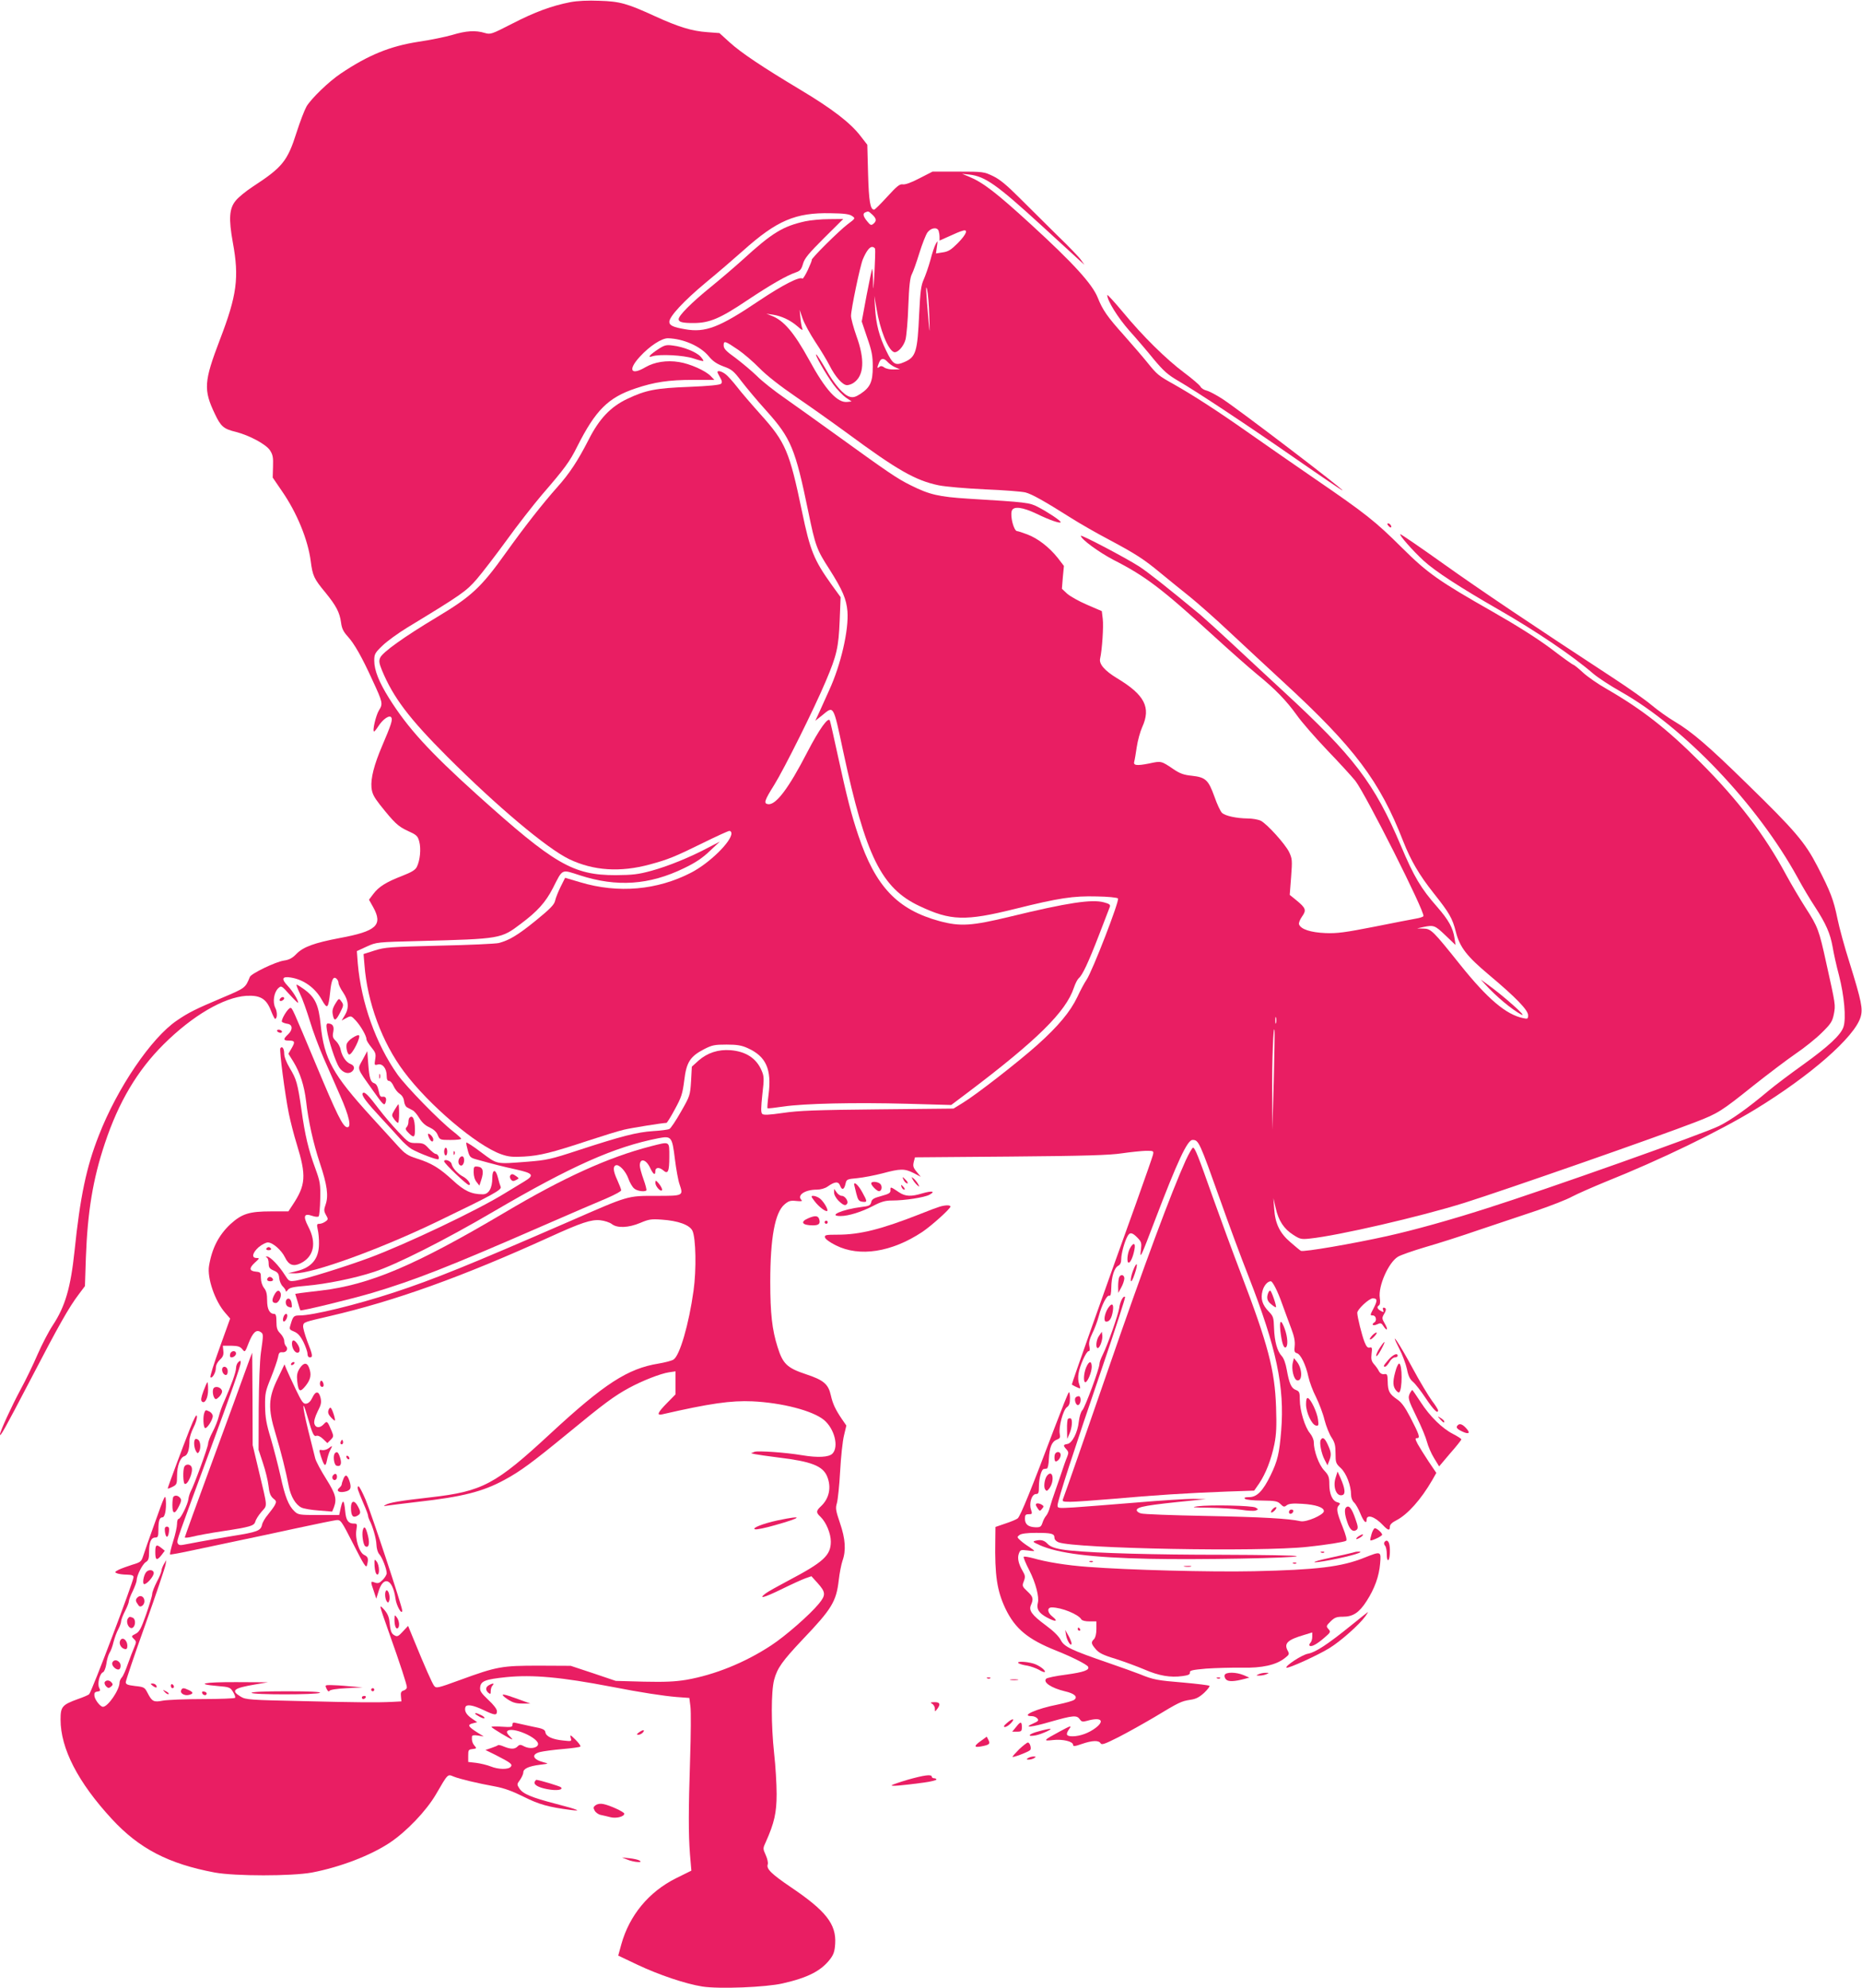 <?xml version="1.0" standalone="no"?>
<!DOCTYPE svg PUBLIC "-//W3C//DTD SVG 20010904//EN"
 "http://www.w3.org/TR/2001/REC-SVG-20010904/DTD/svg10.dtd">
<svg version="1.0" xmlns="http://www.w3.org/2000/svg"
 width="1199pt" height="1280pt" viewBox="0 0 1199 1280"
 preserveAspectRatio="xMidYMid meet">
<g transform="translate(0,1280) scale(0.1,-0.1)"
fill="#e91e63" stroke="none">
<path d="M3672 12786 c-118 -23 -228 -63 -375 -139 -133 -68 -138 -70 -176
-59 -59 18 -120 14 -209 -13 -45 -13 -143 -33 -218 -44 -181 -28 -322 -85
-499 -204 -78 -52 -190 -161 -221 -212 -13 -23 -42 -98 -64 -167 -59 -186 -91
-225 -284 -351 -44 -29 -93 -69 -109 -90 -41 -50 -45 -116 -18 -267 42 -227
27 -341 -83 -627 -103 -270 -107 -322 -32 -479 38 -80 56 -96 135 -115 86 -22
193 -79 219 -118 19 -29 22 -46 20 -105 l-2 -71 58 -85 c98 -141 169 -315 187
-454 12 -93 20 -112 95 -202 69 -85 91 -127 100 -192 5 -39 15 -59 43 -90 42
-46 91 -131 160 -283 66 -142 68 -151 41 -193 -20 -33 -44 -136 -31 -136 3 0
16 16 28 35 30 46 72 74 83 55 9 -15 -1 -46 -59 -182 -53 -124 -74 -209 -69
-269 4 -38 15 -60 54 -110 94 -118 117 -140 180 -169 57 -26 64 -32 74 -70 12
-46 5 -120 -16 -162 -10 -20 -34 -34 -95 -58 -101 -39 -150 -69 -185 -116
l-28 -37 27 -48 c64 -116 22 -155 -216 -199 -163 -31 -234 -57 -277 -101 -27
-28 -47 -39 -82 -44 -54 -8 -209 -83 -219 -105 -29 -72 -30 -72 -179 -135
-170 -72 -215 -94 -291 -146 -164 -111 -384 -434 -503 -741 -80 -203 -120
-394 -156 -743 -25 -236 -60 -357 -140 -478 -27 -41 -71 -126 -98 -188 -27
-63 -76 -165 -110 -227 -57 -106 -132 -269 -132 -288 0 -20 29 32 193 346 185
356 251 473 315 557 l39 52 6 183 c11 296 45 505 122 735 89 268 210 471 379
639 186 185 387 302 531 312 91 5 130 -18 160 -96 11 -28 23 -52 26 -52 15 0
16 43 2 70 -19 38 -9 101 19 127 20 18 21 17 74 -42 30 -33 54 -56 54 -52 0
19 -35 75 -67 109 -43 45 -37 63 19 54 83 -13 157 -66 200 -143 36 -64 42 -59
54 49 8 79 20 104 40 87 8 -6 14 -19 14 -29 0 -9 13 -37 30 -61 35 -52 39
-100 10 -147 l-20 -33 30 16 c30 16 32 15 61 -16 32 -35 69 -99 69 -121 0 -8
14 -30 31 -51 27 -33 31 -43 25 -78 -6 -38 -5 -39 18 -33 30 7 56 -26 56 -73
0 -23 5 -33 16 -33 8 0 21 -15 29 -34 8 -18 25 -40 39 -49 16 -11 26 -28 28
-48 2 -18 11 -36 21 -40 9 -5 25 -13 34 -18 10 -4 29 -27 43 -50 17 -28 38
-48 66 -60 27 -13 45 -29 53 -50 13 -30 15 -31 82 -31 38 0 69 3 69 8 -1 4
-24 25 -52 47 -87 67 -302 288 -358 366 -140 198 -234 463 -256 715 l-6 80 63
29 c64 29 64 29 344 36 519 14 521 14 649 111 107 80 159 138 206 229 65 128
53 122 174 83 238 -77 447 -63 671 46 73 35 118 65 165 110 l65 61 -75 -39
c-115 -61 -256 -119 -366 -149 -84 -23 -119 -27 -229 -28 -275 0 -394 69 -894
519 -307 277 -445 428 -566 621 -65 104 -95 180 -95 241 0 42 4 50 53 97 30
29 102 81 161 117 351 213 378 233 446 311 36 42 122 154 192 250 69 96 171
226 225 290 153 177 181 216 230 314 118 234 199 315 375 374 121 41 215 55
370 55 l138 0 -22 23 c-33 36 -135 81 -206 92 -79 13 -158 0 -215 -33 -95 -56
-116 -19 -37 67 63 69 141 120 182 119 99 -3 208 -51 261 -115 27 -33 51 -49
95 -66 53 -19 66 -29 115 -94 30 -39 102 -126 161 -191 160 -178 187 -244 271
-651 45 -219 54 -244 135 -369 86 -136 110 -192 117 -273 9 -119 -42 -343
-118 -508 -16 -36 -42 -94 -59 -131 l-30 -65 44 35 c76 63 71 71 136 -234 144
-672 246 -879 491 -994 201 -95 294 -98 616 -18 281 70 374 84 526 80 69 -1
131 -7 136 -13 12 -12 -164 -466 -202 -523 -14 -20 -41 -71 -60 -112 -45 -94
-122 -187 -257 -308 -122 -109 -394 -321 -480 -373 l-60 -37 -487 -5 c-399 -4
-510 -8 -611 -23 -92 -13 -125 -15 -134 -6 -9 9 -8 39 1 125 12 101 11 117 -4
152 -33 80 -101 125 -201 133 -79 6 -149 -17 -206 -67 l-43 -39 -5 -93 c-6
-92 -7 -96 -65 -197 -32 -57 -66 -107 -74 -111 -9 -5 -56 -11 -106 -14 -104
-7 -201 -32 -477 -122 -182 -60 -207 -65 -330 -75 -210 -16 -192 -19 -299 60
-51 39 -95 67 -96 63 -2 -5 3 -28 10 -53 11 -40 16 -45 57 -56 112 -31 162
-44 253 -64 112 -25 120 -37 52 -78 -25 -15 -80 -48 -122 -74 -175 -109 -638
-329 -875 -417 -162 -60 -412 -137 -473 -147 -43 -6 -44 -5 -71 37 -38 60 -95
119 -114 118 -10 0 -11 -2 -2 -6 6 -2 12 -19 12 -37 0 -27 5 -35 33 -47 26
-11 33 -21 35 -49 2 -19 12 -43 23 -53 10 -10 19 -23 19 -29 0 -7 6 -4 13 6
11 15 35 20 118 27 128 11 313 48 439 90 139 45 457 205 770 389 499 292 775
415 1059 471 85 16 89 11 107 -135 8 -64 21 -137 30 -162 25 -74 25 -74 -151
-74 -187 0 -173 4 -555 -163 -650 -283 -877 -375 -1136 -460 -242 -79 -520
-147 -604 -147 -39 0 -43 -4 -60 -63 -8 -25 -6 -29 24 -41 24 -10 40 -28 60
-67 14 -29 26 -63 26 -76 0 -14 6 -23 15 -23 21 0 19 15 -16 103 -16 44 -29
89 -27 100 3 24 4 24 168 62 423 98 857 254 1420 510 202 92 267 114 325 108
28 -3 61 -14 74 -24 35 -28 108 -25 184 7 54 23 71 26 137 21 107 -7 181 -34
199 -72 22 -47 26 -250 7 -385 -30 -217 -89 -419 -129 -444 -12 -8 -56 -19
-97 -26 -198 -32 -349 -130 -696 -451 -353 -327 -437 -372 -771 -410 -196 -22
-267 -34 -291 -49 -14 -8 -12 -9 8 -5 14 2 105 14 202 25 284 32 416 65 556
141 102 55 177 110 411 302 228 188 297 239 391 290 84 46 204 93 258 101 l42
6 0 -74 0 -74 -55 -56 c-59 -60 -69 -81 -32 -73 309 71 445 90 582 84 191 -9
388 -60 461 -120 68 -57 97 -174 54 -217 -23 -23 -94 -27 -195 -10 -107 18
-283 30 -306 22 l-23 -9 25 -6 c13 -3 83 -13 154 -22 209 -25 283 -54 311
-121 29 -70 14 -143 -40 -193 -32 -30 -32 -40 -2 -68 36 -35 66 -107 66 -159
0 -89 -47 -132 -275 -252 -66 -35 -131 -71 -145 -82 -50 -38 -11 -28 100 26
63 31 133 63 155 71 l40 14 38 -42 c55 -61 56 -79 10 -135 -57 -70 -217 -210
-308 -269 -169 -111 -363 -189 -545 -221 -73 -12 -137 -15 -275 -12 l-180 5
-145 49 -145 48 -205 1 c-238 0 -269 -5 -507 -92 -148 -54 -154 -55 -168 -37
-13 18 -56 114 -135 307 l-32 78 -34 -36 c-28 -31 -36 -35 -53 -25 -21 11 -27
26 -34 95 -3 27 -15 51 -36 74 -31 33 -31 33 30 -140 81 -228 119 -346 119
-363 0 -8 -9 -18 -21 -21 -16 -5 -20 -14 -17 -38 l3 -32 -55 -3 c-100 -5 -230
-4 -590 5 -329 7 -358 9 -389 28 -67 40 -49 55 92 79 l82 14 -202 1 c-209 1
-272 -12 -122 -25 76 -6 82 -9 99 -37 11 -17 17 -34 14 -39 -3 -4 -97 -8 -208
-8 -112 0 -227 -5 -256 -10 -61 -12 -71 -6 -100 50 -18 35 -22 38 -80 44 -48
6 -60 10 -60 25 0 9 56 176 126 371 69 194 127 367 130 384 l5 31 -15 -25 c-8
-14 -15 -32 -16 -41 0 -10 -13 -43 -30 -74 -16 -31 -30 -67 -30 -79 0 -11 -18
-70 -39 -131 -33 -93 -43 -112 -68 -125 -28 -14 -28 -16 -11 -33 17 -16 17
-19 2 -55 -9 -20 -27 -68 -41 -107 -13 -38 -30 -77 -38 -85 -8 -9 -15 -24 -15
-33 0 -48 -75 -157 -107 -157 -17 0 -52 45 -55 70 -2 19 2 26 19 28 20 3 21 6
12 24 -14 25 3 93 25 101 7 3 17 27 21 54 3 26 13 58 20 70 8 11 20 43 26 70
7 26 20 64 31 83 10 19 18 42 18 51 0 8 11 38 25 65 14 27 25 56 25 64 0 8 11
38 25 65 13 28 25 59 25 70 1 32 37 103 59 117 17 10 21 23 21 66 0 62 13 92
40 92 17 0 20 7 20 49 0 58 7 81 26 81 16 0 26 50 22 110 -3 42 -7 34 -69
-140 -37 -102 -72 -202 -78 -222 -11 -33 -18 -38 -69 -53 -31 -10 -70 -24 -87
-32 -28 -15 -28 -17 -10 -24 11 -4 39 -8 63 -8 31 -1 42 -5 42 -16 0 -27 -270
-740 -286 -754 -5 -5 -37 -19 -72 -31 -102 -37 -112 -49 -112 -132 0 -186 112
-404 330 -640 176 -191 365 -289 663 -345 132 -24 495 -24 626 0 182 35 376
109 501 192 108 72 235 205 297 311 79 136 75 131 114 115 40 -16 152 -43 268
-64 59 -11 113 -31 185 -67 98 -49 160 -66 300 -84 78 -10 49 2 -93 39 -158
41 -214 64 -237 100 -16 25 -16 27 5 55 11 16 21 38 21 48 0 24 36 40 108 49
57 7 57 7 22 16 -70 18 -81 51 -22 66 20 5 85 14 145 19 59 5 110 12 114 16 4
4 -10 23 -31 44 -33 33 -37 34 -31 13 7 -24 7 -24 -48 -18 -70 7 -111 26 -115
53 -3 18 -16 24 -85 37 -45 10 -92 20 -104 23 -18 5 -23 2 -23 -11 0 -16 -8
-17 -70 -13 -38 3 -67 2 -65 -2 5 -9 124 -80 133 -80 3 0 -4 9 -16 21 -12 11
-20 24 -17 30 24 39 215 -44 199 -86 -9 -22 -53 -27 -86 -11 -26 14 -32 14
-45 1 -18 -19 -44 -19 -88 -1 -18 8 -36 12 -38 9 -3 -3 -22 -11 -43 -18 l-38
-13 65 -32 c98 -50 111 -60 98 -76 -15 -19 -80 -18 -129 2 -22 9 -64 19 -93
23 l-52 6 0 40 c0 37 2 40 28 43 26 3 27 5 14 20 -15 17 -20 35 -18 60 1 9 12
11 39 7 l37 -6 -48 30 c-54 35 -58 46 -21 55 l27 7 -35 24 c-35 24 -49 48 -41
73 7 20 47 14 115 -18 75 -36 88 -37 88 -8 0 13 -21 41 -56 73 -46 44 -55 57
-52 81 4 40 33 51 168 65 171 17 355 0 678 -62 189 -37 335 -59 419 -66 l82
-6 7 -56 c4 -31 3 -180 -2 -331 -11 -345 -11 -487 -1 -620 l9 -105 -99 -49
c-176 -88 -300 -239 -352 -425 l-20 -73 122 -58 c139 -66 312 -124 419 -141
107 -17 410 -5 518 20 163 37 248 81 306 157 22 29 29 50 32 98 8 126 -59 212
-286 365 -125 85 -159 118 -148 147 3 9 -2 35 -13 59 -19 42 -19 43 1 86 54
121 69 187 69 307 0 65 -7 182 -16 261 -20 187 -20 398 0 475 20 75 52 120
184 260 188 197 216 244 232 381 5 45 16 101 24 125 24 67 19 141 -16 243 -27
80 -30 95 -20 128 6 21 16 113 21 206 5 92 16 196 25 231 l15 63 -29 42 c-42
62 -59 99 -71 153 -16 72 -47 98 -159 135 -123 41 -150 67 -184 176 -35 110
-47 216 -47 418 0 284 30 448 92 500 27 23 39 26 76 22 31 -3 41 -2 33 6 -31
31 22 67 99 67 24 0 52 8 68 19 48 34 71 36 82 6 12 -31 26 -26 35 14 6 27 9
29 76 35 39 4 112 18 162 31 115 31 142 31 200 2 l46 -24 -24 29 c-26 31 -28
40 -19 74 l6 22 616 5 c481 4 639 9 717 21 55 8 124 15 153 16 52 0 52 0 46
-27 -4 -16 -54 -158 -111 -318 -195 -540 -414 -1158 -411 -1160 7 -6 47 -25
52 -25 3 0 1 12 -5 28 -6 15 -8 45 -4 67 7 50 50 145 65 145 8 0 9 11 5 31 -5
22 0 44 19 84 15 29 33 79 41 109 19 73 53 139 68 133 9 -3 12 12 13 52 1 69
19 128 45 141 13 7 19 21 19 43 0 34 21 112 40 146 15 29 31 26 65 -9 25 -26
27 -34 22 -77 -9 -67 -1 -50 91 192 144 377 208 515 241 515 40 0 44 -10 181
-394 50 -142 131 -361 180 -485 180 -461 233 -712 210 -993 -12 -148 -23 -194
-68 -287 -49 -101 -88 -141 -138 -141 -27 0 -35 -3 -27 -11 6 -6 54 -11 109
-11 87 -1 101 -4 120 -23 19 -19 24 -20 40 -7 14 10 40 13 100 9 86 -5 139
-23 139 -47 0 -24 -113 -73 -150 -65 -75 17 -249 27 -610 34 -214 4 -402 11
-417 16 -16 4 -28 13 -28 21 0 22 64 33 365 63 l80 8 -80 2 c-44 0 -210 -10
-370 -24 -159 -13 -338 -27 -397 -31 -103 -6 -108 -6 -108 13 0 30 108 363
284 877 86 252 154 461 151 465 -11 11 -32 -28 -38 -72 -7 -45 -74 -236 -107
-302 -11 -22 -20 -47 -20 -57 0 -29 -93 -281 -110 -298 -10 -10 -19 -41 -23
-73 -7 -70 -43 -141 -75 -145 -26 -4 -27 -10 -5 -34 15 -17 15 -23 4 -51 -8
-18 -22 -59 -33 -92 -11 -33 -30 -89 -43 -125 -13 -36 -28 -82 -34 -104 -5
-21 -16 -46 -24 -55 -8 -9 -19 -29 -24 -46 -9 -26 -14 -30 -46 -29 -46 2 -67
19 -67 55 0 24 4 29 24 29 23 0 24 2 15 30 -14 40 5 100 32 100 16 0 19 7 19
49 0 51 16 110 31 112 5 1 14 2 20 3 6 0 12 28 13 61 4 76 19 113 51 125 21 8
24 14 19 38 -8 42 22 154 46 171 15 10 20 25 20 59 0 26 -4 42 -8 36 -5 -5
-46 -108 -92 -229 -144 -382 -220 -570 -237 -582 -9 -7 -45 -22 -79 -33 l-64
-22 -1 -86 c-4 -225 11 -324 65 -439 63 -131 145 -199 329 -272 98 -39 193
-87 203 -102 13 -22 -26 -36 -142 -52 -64 -8 -121 -20 -127 -26 -23 -23 33
-60 120 -81 62 -14 86 -36 60 -55 -9 -7 -56 -20 -104 -30 -139 -27 -246 -75
-169 -75 13 0 29 -7 36 -15 10 -13 6 -18 -26 -32 -71 -31 -11 -25 115 12 141
40 165 42 184 15 12 -17 18 -18 48 -10 88 25 116 2 54 -46 -44 -33 -99 -53
-147 -54 -43 0 -48 12 -21 50 15 21 7 19 -63 -19 -106 -57 -111 -63 -43 -55
62 7 129 -9 129 -31 0 -11 12 -10 57 6 67 23 109 24 120 4 7 -12 27 -5 116 40
59 30 162 88 230 128 159 96 173 103 231 112 37 5 58 16 90 45 22 21 38 42 34
45 -4 4 -79 13 -167 21 -169 14 -193 18 -281 54 -30 12 -120 44 -198 71 -244
84 -290 105 -312 150 -13 24 -47 58 -95 93 -92 68 -112 97 -96 132 17 39 14
53 -24 88 -33 31 -34 35 -22 65 10 27 9 37 -7 64 -28 48 -36 85 -25 114 9 24
13 25 54 20 25 -4 45 -5 45 -3 0 3 -15 13 -32 25 -18 11 -44 30 -57 42 -23 21
-23 23 -5 36 11 8 48 13 105 13 101 0 119 -5 119 -31 0 -12 11 -24 27 -30 107
-40 1297 -63 1603 -29 123 13 235 31 248 39 7 4 -1 36 -23 91 -37 92 -42 119
-23 138 10 10 8 14 -10 19 -32 8 -52 53 -52 116 0 46 -4 58 -34 90 -34 37 -66
125 -66 181 0 16 -11 41 -25 58 -32 38 -65 146 -65 214 0 49 -3 55 -25 64 -30
11 -43 41 -59 130 -7 40 -19 74 -32 88 -30 32 -47 95 -50 181 -2 67 -5 76 -33
105 -43 44 -55 84 -41 135 9 34 33 61 53 61 12 0 44 -63 73 -145 18 -49 44
-121 59 -160 19 -50 25 -82 22 -112 -4 -34 -1 -42 14 -46 24 -6 58 -75 74
-151 7 -33 29 -93 49 -131 19 -39 45 -105 55 -148 11 -42 32 -94 46 -114 20
-31 25 -50 25 -101 0 -59 2 -66 34 -95 36 -34 66 -113 66 -172 0 -19 8 -39 19
-49 11 -10 29 -42 41 -72 21 -52 40 -70 40 -40 0 38 52 22 104 -33 34 -36 46
-39 46 -11 0 13 14 27 42 41 72 37 158 133 231 259 l26 46 -50 74 c-27 41 -59
92 -70 112 -17 33 -17 38 -4 38 22 0 14 23 -44 135 -34 65 -56 96 -85 115 -49
34 -59 52 -60 114 -1 46 -3 51 -23 48 -14 -2 -26 5 -34 20 -6 13 -21 33 -32
45 -15 18 -19 31 -15 66 5 38 3 44 -12 40 -13 -3 -21 6 -33 35 -17 43 -47 163
-47 189 0 22 76 93 100 93 30 0 31 -14 5 -64 -23 -44 -24 -46 -5 -46 21 0 28
-34 10 -45 -22 -14 -8 -24 16 -13 24 11 29 10 42 -10 24 -37 33 -25 10 14 -20
34 -20 38 -5 64 16 26 14 40 -4 40 -5 0 -6 -7 -2 -16 5 -14 3 -15 -15 -5 -24
13 -28 26 -12 36 7 4 9 24 5 48 -11 76 56 228 117 265 18 11 96 38 173 61 77
22 235 72 350 112 116 39 283 95 373 125 90 31 191 70 225 89 34 18 132 61
217 96 350 140 728 323 963 466 354 216 640 466 678 594 16 53 6 102 -70 347
-33 103 -68 232 -79 287 -25 122 -44 172 -129 337 -79 153 -142 228 -454 532
-247 242 -354 334 -465 400 -44 26 -111 74 -149 106 -39 33 -148 110 -243 172
-530 347 -856 566 -1096 737 -147 105 -273 191 -278 191 -14 0 81 -108 149
-170 74 -68 234 -172 483 -315 241 -138 480 -300 610 -413 31 -26 110 -78 176
-115 410 -231 880 -726 1139 -1197 31 -58 82 -143 113 -190 71 -109 98 -172
113 -257 6 -37 24 -120 41 -183 34 -132 47 -278 29 -332 -17 -52 -97 -126
-261 -244 -80 -57 -181 -133 -225 -170 -131 -110 -235 -184 -315 -224 -95 -48
-1107 -407 -1495 -530 -238 -76 -463 -139 -642 -179 -220 -49 -540 -104 -556
-95 -7 4 -37 29 -68 56 -68 58 -98 120 -104 216 l-5 67 15 -64 c18 -81 53
-134 113 -172 43 -28 52 -30 107 -24 183 19 711 141 995 230 263 83 1244 425
1491 521 142 55 163 68 369 233 91 72 212 164 270 204 58 39 135 101 171 137
59 58 68 72 78 120 11 60 12 56 -49 330 -46 211 -55 234 -130 350 -37 58 -96
157 -130 220 -138 256 -310 481 -550 721 -214 215 -377 342 -604 473 -55 31
-124 79 -153 106 -30 28 -58 50 -62 50 -4 0 -69 46 -143 103 -90 67 -218 148
-374 237 -350 199 -421 249 -588 415 -170 169 -235 220 -556 440 -135 93 -326
225 -425 295 -206 145 -363 246 -485 315 -102 57 -108 62 -175 145 -29 36 -96
113 -148 172 -107 119 -137 163 -168 241 -35 88 -157 222 -429 471 -226 207
-310 271 -399 308 l-46 19 47 -5 c102 -12 175 -63 468 -331 113 -103 220 -202
239 -219 l34 -31 -21 30 c-11 17 -80 89 -154 160 -73 72 -182 180 -243 241
-81 81 -126 119 -170 140 -59 28 -63 29 -225 29 l-165 0 -84 -43 c-53 -28 -93
-42 -108 -39 -19 3 -37 -11 -99 -79 -42 -46 -80 -84 -85 -84 -25 0 -34 53 -39
231 l-5 187 -45 58 c-65 84 -181 173 -381 293 -252 151 -386 241 -460 308
l-66 60 -79 6 c-98 7 -184 33 -337 103 -179 82 -225 95 -357 99 -74 3 -141 0
-188 -9z m1945 -1368 c27 -25 29 -41 7 -59 -14 -12 -20 -9 -40 16 -27 33 -30
51 -11 58 19 8 19 8 44 -15z m-130 -9 c22 -15 22 -15 -30 -54 -53 -40 -237
-222 -230 -229 2 -2 -10 -31 -25 -64 -16 -34 -32 -59 -35 -56 -16 16 -126 -40
-280 -143 -255 -172 -345 -206 -475 -183 -78 13 -102 25 -102 48 0 34 93 134
232 250 79 65 188 159 243 208 217 194 337 246 565 241 86 -1 121 -6 137 -18z
m557 -95 c3 -9 6 -26 6 -39 l0 -24 63 28 c34 16 72 32 85 35 39 13 26 -22 -30
-79 -43 -43 -61 -55 -97 -60 l-44 -7 6 43 c6 41 6 42 -7 19 -8 -14 -24 -61
-35 -105 -12 -44 -32 -100 -43 -125 -17 -37 -22 -76 -29 -218 -11 -248 -21
-281 -95 -313 -59 -26 -75 -16 -118 74 -45 92 -65 172 -71 272 l-5 80 14 -80
c22 -138 74 -267 112 -282 22 -8 63 35 75 81 6 23 15 120 18 216 5 129 11 183
23 205 9 17 30 77 48 135 18 58 41 117 52 133 22 30 62 37 72 11z m-409 -116
c2 -7 0 -76 -4 -153 -7 -118 -8 -127 -9 -56 -1 46 -4 82 -6 80 -2 -2 -18 -79
-36 -172 l-31 -167 35 -104 c30 -86 36 -117 36 -187 0 -98 -16 -133 -79 -175
-31 -20 -47 -25 -68 -19 -40 10 -100 79 -156 179 -27 47 -54 89 -60 93 -17 10
60 -125 109 -192 24 -33 61 -71 81 -85 l37 -25 -27 -3 c-64 -8 -141 76 -247
271 -97 176 -163 254 -242 284 l-33 13 40 -6 c56 -8 114 -35 160 -75 29 -26
37 -29 31 -14 -4 11 -10 43 -12 70 l-5 50 19 -55 c10 -30 47 -98 81 -150 35
-52 76 -121 92 -152 37 -74 85 -128 113 -128 12 0 32 7 44 16 66 46 72 149 17
300 -19 54 -35 113 -35 130 0 42 58 320 76 364 22 52 43 80 60 80 8 0 17 -6
19 -12z m349 -433 c4 -114 3 -119 -4 -40 -18 205 -20 252 -10 210 5 -22 12
-98 14 -170z m-1231 -217 c34 -23 96 -76 137 -118 47 -48 134 -116 235 -185
88 -60 236 -165 329 -233 324 -239 441 -306 591 -337 46 -9 172 -20 299 -26
121 -5 238 -14 260 -20 42 -11 125 -58 296 -166 52 -33 158 -94 236 -135 180
-96 229 -128 339 -219 50 -41 133 -109 185 -150 52 -42 169 -145 259 -230 91
-85 248 -231 350 -325 452 -416 616 -634 766 -1019 50 -127 104 -219 196 -335
103 -130 121 -161 144 -251 25 -98 70 -156 213 -276 173 -145 252 -227 252
-260 0 -23 -3 -25 -30 -19 -111 22 -231 124 -408 345 -175 219 -187 231 -236
232 l-41 1 40 9 c68 14 75 11 142 -53 l66 -63 -7 45 c-10 66 -38 116 -111 200
-105 119 -150 195 -234 394 -171 404 -303 576 -757 995 -105 97 -256 237 -335
311 -79 74 -169 155 -199 181 -208 172 -335 273 -395 312 -89 57 -375 207
-375 197 0 -21 116 -106 212 -156 204 -104 309 -184 638 -484 107 -98 235
-211 285 -252 118 -96 188 -169 255 -262 29 -42 118 -144 196 -226 79 -82 160
-171 181 -197 67 -86 452 -850 439 -872 -3 -5 -25 -12 -49 -16 -23 -4 -143
-27 -267 -52 -189 -37 -239 -44 -315 -41 -94 4 -158 24 -170 56 -3 9 5 30 19
50 30 42 25 55 -37 106 l-42 34 9 116 c8 107 7 117 -13 160 -26 52 -141 180
-182 201 -15 8 -54 15 -86 15 -71 1 -142 16 -164 36 -10 9 -32 56 -49 105 -39
108 -57 124 -145 134 -51 5 -77 14 -118 42 -80 54 -79 54 -157 37 -81 -16
-104 -13 -96 13 3 10 10 52 16 93 6 41 22 99 35 128 58 127 16 208 -162 315
-79 48 -117 91 -109 126 13 57 23 209 17 256 l-6 50 -95 41 c-52 22 -110 55
-129 72 l-33 31 6 74 7 73 -40 52 c-55 69 -129 126 -196 151 -31 12 -60 21
-65 21 -21 0 -46 94 -35 130 10 33 70 25 162 -19 84 -41 153 -64 153 -53 0 10
-85 66 -147 98 -55 28 -69 30 -448 53 -190 12 -250 26 -370 86 -89 44 -140 79
-496 336 -102 74 -243 174 -312 223 -70 48 -153 114 -184 146 -32 31 -93 82
-135 114 -63 45 -78 61 -78 82 0 32 8 30 93 -28z m963 -79 c10 -11 32 -27 49
-34 l30 -13 -41 -1 c-22 -1 -49 5 -60 13 -13 10 -23 11 -31 4 -16 -13 -16 -7
-3 26 12 31 31 33 56 5z m2501 -4256 c-3 -10 -5 -2 -5 17 0 19 2 27 5 18 2
-10 2 -26 0 -35z m-15 -378 l-9 -310 -1 230 c-2 205 8 462 15 410 2 -11 -1
-159 -5 -330z"/>
<path d="M5185 11375 c-144 -32 -213 -74 -400 -245 -44 -40 -137 -120 -207
-177 -127 -103 -208 -185 -208 -208 0 -19 24 -25 96 -25 102 0 171 29 345 146
155 103 254 160 316 181 26 9 34 20 44 55 10 35 36 66 136 166 l123 122 -92
-1 c-51 0 -120 -7 -153 -14z"/>
<path d="M9565 6460 c68 -75 171 -161 230 -192 51 -27 -112 119 -220 196 l-40
29 30 -33z"/>
<path d="M7130 10900 c0 -36 68 -145 142 -229 46 -51 117 -134 158 -185 62
-74 90 -99 153 -136 124 -72 437 -279 761 -504 164 -114 300 -206 301 -204 6
7 -663 517 -773 589 -40 26 -86 50 -102 54 -17 4 -35 15 -40 26 -6 10 -52 50
-103 88 -118 88 -269 237 -396 391 -56 67 -101 116 -101 110z"/>
<path d="M4239 10552 c-55 -36 -74 -58 -38 -46 47 15 201 7 264 -14 33 -11 62
-19 64 -16 2 2 -6 15 -19 29 -28 29 -109 62 -177 70 -42 6 -54 3 -94 -23z"/>
<path d="M4620 10404 c0 -3 8 -19 17 -35 13 -22 14 -32 6 -40 -8 -8 -81 -15
-205 -20 -215 -8 -280 -21 -398 -77 -108 -51 -181 -128 -249 -262 -70 -137
-124 -219 -201 -305 -97 -109 -212 -256 -333 -425 -158 -222 -222 -281 -444
-414 -210 -126 -349 -225 -365 -261 -9 -21 -7 -35 12 -82 72 -173 173 -308
419 -554 322 -322 643 -592 786 -661 157 -75 329 -86 520 -34 118 32 160 49
345 140 85 42 160 76 167 76 7 0 13 -7 13 -16 0 -53 -142 -192 -258 -252 -219
-114 -471 -136 -715 -63 l-98 29 -28 -56 c-16 -32 -32 -72 -36 -90 -5 -26 -30
-52 -123 -128 -117 -95 -172 -128 -240 -146 -20 -5 -192 -13 -382 -17 -318 -8
-351 -10 -417 -31 l-72 -23 6 -71 c18 -239 113 -498 254 -686 160 -215 468
-476 626 -532 48 -17 74 -19 148 -15 102 6 178 25 414 103 91 30 194 62 229
70 50 12 245 43 274 44 3 0 28 39 54 88 42 77 49 99 60 185 14 118 38 155 129
202 51 26 67 29 144 29 67 0 97 -5 136 -23 118 -53 155 -136 134 -299 -6 -46
-9 -85 -7 -88 3 -2 49 3 102 11 136 20 457 27 796 18 l285 -8 105 79 c449 339
634 522 685 676 9 27 23 54 31 61 24 20 61 98 131 279 35 91 67 173 70 182 4
13 -5 19 -39 28 -77 21 -233 -2 -603 -92 -248 -60 -321 -65 -455 -29 -272 74
-413 223 -523 552 -44 130 -73 243 -132 514 -25 116 -48 217 -51 225 -10 27
-67 -52 -145 -202 -121 -235 -203 -343 -253 -336 -30 4 -24 23 40 125 63 101
258 492 332 668 70 165 82 216 89 390 l6 150 -58 80 c-114 160 -138 218 -191
473 -80 385 -106 445 -264 621 -60 67 -129 147 -154 180 -26 33 -58 69 -72 80
-25 20 -54 28 -54 15z"/>
<path d="M8940 9415 c7 -9 15 -13 17 -11 7 7 -7 26 -19 26 -6 0 -6 -6 2 -15z"/>
<path d="M1931 6403 c16 -32 44 -111 64 -176 19 -65 60 -173 89 -240 30 -67
77 -175 106 -241 59 -133 76 -210 44 -204 -27 5 -65 82 -197 398 -155 370
-155 370 -167 370 -16 0 -64 -80 -54 -90 5 -4 20 -10 34 -12 35 -4 37 -38 5
-68 -32 -30 -32 -40 3 -40 41 0 44 -8 20 -49 l-21 -36 32 -51 c44 -72 70 -155
82 -254 14 -126 46 -271 89 -400 47 -140 56 -210 37 -265 -12 -34 -12 -43 2
-68 15 -26 15 -29 -3 -42 -11 -8 -28 -15 -39 -15 -17 0 -18 -4 -11 -37 5 -21
9 -63 8 -94 -1 -94 -47 -151 -146 -174 l-53 -13 40 -1 c116 -3 553 156 920
333 361 174 417 205 409 224 -4 9 -12 36 -18 60 -14 57 -36 55 -36 -3 0 -66
-23 -105 -61 -105 -73 0 -120 22 -193 90 -86 79 -136 110 -231 140 -60 19 -77
31 -120 78 -27 30 -106 116 -174 191 -249 273 -304 373 -326 591 -13 130 -35
178 -108 231 -22 16 -43 29 -47 29 -4 0 6 -26 21 -57z"/>
<path d="M1807 6373 c-12 -12 -7 -22 8 -17 8 4 15 10 15 15 0 11 -14 12 -23 2z"/>
<path d="M2161 6340 c-22 -37 -24 -51 -15 -87 8 -29 19 -22 44 27 24 47 24 51
6 75 -13 18 -15 17 -35 -15z"/>
<path d="M2105 6168 c10 -68 56 -206 79 -241 23 -34 58 -46 82 -27 21 18 17
39 -9 49 -29 11 -55 50 -64 94 -3 17 -17 42 -30 54 -20 19 -23 29 -17 59 7 37
-4 53 -34 54 -10 0 -12 -10 -7 -42z"/>
<path d="M1785 6160 c3 -5 13 -10 21 -10 8 0 12 5 9 10 -3 6 -13 10 -21 10 -8
0 -12 -4 -9 -10z"/>
<path d="M2269 6117 c-19 -12 -35 -31 -37 -41 -5 -24 6 -66 17 -66 20 0 77
115 62 124 -5 3 -24 -5 -42 -17z"/>
<path d="M1805 6050 c-7 -12 29 -291 55 -421 11 -52 33 -139 50 -193 64 -208
60 -266 -28 -398 l-25 -38 -112 0 c-139 0 -187 -15 -260 -81 -76 -71 -120
-155 -139 -270 -13 -78 38 -227 104 -302 l32 -37 -67 -186 c-37 -102 -64 -188
-60 -192 11 -11 35 30 35 60 0 18 10 38 26 53 20 18 25 32 22 57 l-3 33 54 0
c42 -1 57 -5 71 -22 17 -22 18 -21 41 39 27 68 49 89 76 72 20 -13 20 -14 3
-134 -7 -47 -13 -206 -14 -355 l-1 -270 28 -85 c16 -47 32 -113 36 -147 5 -47
13 -66 30 -81 21 -16 22 -21 11 -43 -7 -13 -28 -41 -45 -62 -18 -21 -35 -50
-38 -66 -8 -37 -31 -46 -189 -71 -73 -12 -169 -29 -213 -37 -44 -8 -92 -18
-107 -20 -20 -4 -30 0 -34 11 -7 17 -3 26 204 586 146 396 202 556 202 578 0
12 -3 12 -15 2 -8 -7 -15 -24 -15 -38 0 -26 -30 -110 -75 -212 -14 -30 -30
-75 -36 -100 -6 -25 -24 -70 -40 -100 -16 -30 -29 -64 -29 -76 0 -20 -89 -265
-112 -307 -6 -12 -13 -34 -15 -50 -4 -34 -50 -127 -63 -127 -6 0 -10 -15 -10
-32 0 -18 -11 -69 -25 -112 -14 -44 -22 -82 -20 -85 3 -2 69 10 147 27 79 17
211 45 293 62 83 17 251 53 375 80 124 27 239 50 255 52 29 3 32 -1 111 -156
67 -132 82 -155 87 -135 11 42 8 55 -18 67 -32 15 -60 105 -50 162 6 38 5 40
-18 40 -34 0 -49 21 -54 78 -7 74 -15 82 -28 27 l-11 -50 -131 0 c-125 0 -133
1 -157 24 -38 36 -61 94 -90 228 -15 67 -43 175 -62 240 -29 94 -36 136 -37
208 -1 83 2 97 38 185 21 52 41 111 45 130 5 29 10 35 28 33 26 -3 41 22 23
40 -6 6 -11 21 -11 34 0 12 -11 33 -25 47 -20 20 -25 35 -25 76 0 37 -4 50
-14 50 -30 0 -46 30 -46 87 0 40 -5 62 -20 80 -12 16 -20 41 -20 64 0 35 -2
38 -32 41 -43 4 -46 22 -7 58 31 28 32 30 11 30 -34 0 -27 33 13 69 20 17 47
31 60 31 31 0 88 -50 110 -96 24 -50 54 -61 101 -38 86 43 104 131 49 236 -35
68 -28 88 26 69 18 -6 36 -8 41 -3 4 4 9 55 10 112 2 96 -1 112 -31 195 -45
122 -67 214 -90 380 -25 172 -32 196 -76 269 -21 36 -35 71 -35 92 0 33 -14
52 -25 34z"/>
<path d="M2335 5976 c-35 -64 -41 -46 68 -200 64 -90 71 -97 79 -77 10 28 2
43 -20 39 -12 -2 -18 8 -24 39 -6 28 -15 44 -28 48 -24 8 -32 32 -39 128 l-6
79 -30 -56z"/>
<path d="M2442 5870 c0 -14 2 -19 5 -12 2 6 2 18 0 25 -3 6 -5 1 -5 -13z"/>
<path d="M2335 5760 c-8 -14 26 -59 124 -164 42 -45 94 -102 117 -128 22 -25
56 -56 75 -67 45 -26 165 -72 172 -65 9 9 -4 34 -17 34 -7 0 -27 16 -45 35
-28 31 -37 35 -80 35 -47 0 -50 2 -117 73 -38 40 -94 106 -125 147 -68 90 -94
116 -104 100z"/>
<path d="M2541 5654 c-20 -34 -20 -36 -4 -59 10 -14 21 -25 26 -25 4 0 7 27 7
60 0 33 -2 60 -4 60 -2 0 -13 -16 -25 -36z"/>
<path d="M2637 5603 c-4 -3 -7 -16 -7 -28 0 -11 -5 -26 -12 -33 -10 -10 -6
-18 15 -39 32 -32 40 -27 39 27 -1 64 -15 94 -35 73z"/>
<path d="M2762 5475 c12 -27 28 -34 28 -12 0 14 -20 37 -32 37 -4 0 -2 -11 4
-25z"/>
<path d="M4190 5419 c-271 -70 -559 -200 -943 -428 -573 -339 -867 -464 -1182
-501 -55 -6 -114 -14 -132 -16 l-32 -5 16 -52 c8 -29 16 -53 17 -54 6 -6 322
71 462 112 275 82 501 171 1094 430 179 78 367 159 418 180 50 22 92 44 92 51
0 6 -12 37 -26 68 -26 56 -28 86 -8 93 21 7 63 -38 80 -85 9 -26 26 -55 37
-64 18 -17 67 -24 79 -13 3 3 -5 35 -18 71 -13 36 -24 76 -24 89 0 51 41 41
67 -16 20 -42 33 -50 33 -19 0 24 26 26 51 4 30 -27 39 -8 39 87 0 104 6 100
-120 68z"/>
<path d="M2860 5385 c0 -14 5 -25 10 -25 6 0 10 11 10 25 0 14 -4 25 -10 25
-5 0 -10 -11 -10 -25z"/>
<path d="M7635 5328 c-92 -203 -268 -676 -496 -1337 -153 -443 -283 -816 -294
-843 -6 -16 -1 -18 48 -18 31 0 154 9 274 19 254 23 487 38 734 47 l175 6 32
46 c43 64 77 152 98 252 13 66 15 116 11 239 -8 238 -51 402 -226 860 -54 141
-135 362 -181 491 -94 266 -115 320 -128 320 -5 0 -26 -37 -47 -82z"/>
<path d="M2921 5374 c0 -11 3 -14 6 -6 3 7 2 16 -1 19 -3 4 -6 -2 -5 -13z"/>
<path d="M2961 5346 c-16 -19 -10 -51 9 -51 17 0 26 43 12 57 -5 5 -14 3 -21
-6z"/>
<path d="M2860 5322 c0 -13 146 -152 159 -152 20 0 -7 38 -37 54 -35 18 -69
56 -74 81 -3 20 -48 36 -48 17z"/>
<path d="M3050 5252 c0 -24 7 -49 19 -63 l18 -23 12 37 c18 55 11 81 -21 85
-26 3 -28 1 -28 -36z"/>
<path d="M3285 5230 c-4 -6 -1 -17 5 -25 9 -11 17 -12 33 -3 20 10 20 11 2 24
-23 17 -32 17 -40 4z"/>
<path d="M5820 5200 c6 -11 16 -20 22 -20 6 0 3 9 -7 20 -10 11 -20 20 -22 20
-2 0 1 -9 7 -20z"/>
<path d="M5878 5204 c6 -11 19 -27 28 -35 16 -13 16 -12 6 7 -6 11 -19 27 -28
35 -16 13 -16 12 -6 -7z"/>
<path d="M4220 5184 c0 -23 35 -61 43 -47 3 5 -5 22 -18 39 -22 26 -24 27 -25
8z"/>
<path d="M5610 5180 c0 -13 37 -50 50 -50 17 0 23 29 10 45 -14 17 -60 21 -60
5z"/>
<path d="M5500 5173 c1 -4 7 -30 14 -58 11 -43 17 -50 40 -53 32 -4 32 1 -2
62 -24 44 -53 71 -52 49z"/>
<path d="M5806 5155 c4 -8 11 -15 16 -15 6 0 5 6 -2 15 -7 8 -14 15 -16 15 -2
0 -1 -7 2 -15z"/>
<path d="M5734 5137 c1 -18 -8 -24 -59 -38 -48 -13 -61 -20 -65 -40 -5 -21
-14 -25 -65 -31 -120 -15 -219 -58 -132 -58 51 0 136 27 209 65 53 28 79 35
122 35 81 0 206 19 241 37 42 23 16 27 -46 9 -72 -22 -110 -20 -150 7 -55 37
-56 37 -55 14z"/>
<path d="M5371 5122 c-1 -13 12 -37 28 -53 31 -30 46 -36 56 -19 10 15 -14 50
-34 50 -10 0 -26 10 -34 23 l-16 22 0 -23z"/>
<path d="M5245 5066 c27 -36 73 -71 82 -63 8 9 -26 65 -49 81 -12 9 -31 16
-41 16 -16 0 -15 -4 8 -34z"/>
<path d="M6050 5030 c-14 -4 -68 -24 -120 -45 -256 -101 -393 -135 -537 -135
-75 0 -84 -2 -81 -17 2 -11 32 -33 71 -52 152 -76 358 -44 555 86 61 41 182
150 182 164 0 11 -35 10 -70 -1z"/>
<path d="M5203 4955 c-53 -23 -37 -45 32 -45 38 0 49 11 40 40 -7 23 -27 25
-72 5z"/>
<path d="M5310 4930 c0 -5 5 -10 10 -10 6 0 10 5 10 10 0 6 -4 10 -10 10 -5 0
-10 -4 -10 -10z"/>
<path d="M7275 4760 c-16 -31 -21 -90 -7 -90 12 0 29 40 37 84 9 45 -8 48 -30
6z"/>
<path d="M1715 4760 c-3 -5 3 -10 15 -10 12 0 18 5 15 10 -3 6 -10 10 -15 10
-5 0 -12 -4 -15 -10z"/>
<path d="M7295 4616 c-9 -24 -15 -52 -13 -62 2 -12 12 5 25 44 24 70 14 86
-12 18z"/>
<path d="M7206 4574 c-3 -9 -6 -34 -6 -57 l1 -42 19 35 c11 19 19 45 20 58 0
25 -25 30 -34 6z"/>
<path d="M1727 4574 c-13 -13 -7 -24 14 -24 11 0 19 5 17 12 -5 14 -22 21 -31
12z"/>
<path d="M1765 4460 c-17 -33 -13 -50 11 -50 18 0 39 43 31 64 -10 24 -25 19
-42 -14z"/>
<path d="M8166 4474 c-12 -31 -6 -53 21 -73 14 -12 27 -20 29 -18 6 5 -29 107
-37 107 -4 0 -10 -7 -13 -16z"/>
<path d="M1847 4434 c-13 -13 -7 -42 9 -48 24 -9 26 -8 22 21 -3 26 -18 39
-31 27z"/>
<path d="M7135 4377 c-23 -36 -31 -87 -12 -87 22 0 35 21 43 68 7 48 -6 56
-31 19z"/>
<path d="M1825 4319 c-4 -11 -4 -23 0 -27 7 -7 25 17 25 36 0 20 -18 14 -25
-9z"/>
<path d="M8245 4228 c9 -75 21 -112 35 -103 15 9 12 65 -7 118 -24 66 -36 59
-28 -15z"/>
<path d="M7078 4200 c-19 -25 -25 -80 -9 -80 13 0 33 55 29 82 l-3 23 -17 -25z"/>
<path d="M8835 4200 c-27 -30 -12 -34 15 -5 13 14 19 25 13 25 -5 0 -18 -9
-28 -20z"/>
<path d="M9009 4119 c22 -42 44 -103 51 -135 8 -43 19 -65 38 -81 15 -12 52
-60 82 -105 51 -76 80 -105 80 -79 0 6 -18 34 -40 63 -21 29 -77 121 -122 205
-88 164 -157 266 -89 132z"/>
<path d="M1880 4149 c0 -29 18 -59 35 -59 20 0 19 30 -1 58 -19 28 -34 28 -34
1z"/>
<path d="M8884 4120 c-14 -21 -24 -44 -22 -51 2 -6 16 12 31 40 33 61 28 67
-9 11z"/>
<path d="M1483 4085 c-3 -9 -3 -18 0 -22 10 -10 37 6 37 22 0 20 -29 20 -37 0z"/>
<path d="M1582 3978 c-22 -62 -119 -328 -216 -591 -97 -263 -176 -482 -176
-486 0 -4 23 -2 51 5 28 7 112 23 187 34 184 28 209 35 216 63 3 12 21 41 40
63 39 46 41 17 -20 274 l-37 155 -1 297 c-1 164 -2 298 -2 298 -1 0 -20 -51
-42 -112z"/>
<path d="M8941 4045 c-33 -38 -36 -45 -22 -45 6 0 18 14 28 30 9 17 25 30 35
30 10 0 18 5 18 10 0 21 -29 9 -59 -25z"/>
<path d="M8325 4027 c-11 -41 6 -111 28 -115 35 -7 34 75 -2 120 l-19 23 -7
-28z"/>
<path d="M1875 4020 c-3 -5 -2 -10 4 -10 5 0 13 5 16 10 3 6 2 10 -4 10 -5 0
-13 -4 -16 -10z"/>
<path d="M6994 3995 c-16 -38 -19 -95 -5 -95 14 0 41 65 41 99 0 41 -18 39
-36 -4z"/>
<path d="M1929 3988 c-16 -26 -19 -44 -15 -82 8 -69 18 -74 55 -28 32 41 38
72 21 116 -13 35 -36 33 -61 -6z"/>
<path d="M8991 3988 c-22 -71 -24 -107 -7 -133 9 -14 21 -23 25 -21 22 14 22
186 0 186 -4 0 -12 -15 -18 -32z"/>
<path d="M1789 3925 c-62 -126 -64 -194 -15 -355 36 -119 67 -244 86 -342 13
-65 44 -117 81 -135 14 -7 65 -16 112 -19 l86 -7 11 27 c20 54 12 85 -50 184
-33 52 -65 112 -70 131 -5 20 -26 103 -46 184 -38 154 -41 213 -4 85 32 -112
41 -130 58 -123 9 3 27 -5 43 -21 l27 -26 21 21 c20 20 20 24 7 56 -28 66 -30
68 -51 45 -25 -27 -53 -26 -61 4 -3 15 4 42 21 77 23 44 26 59 19 89 -11 45
-32 45 -53 0 -10 -22 -24 -36 -39 -38 -19 -3 -28 10 -69 95 -26 54 -52 112
-59 128 l-12 30 -43 -90z"/>
<path d="M1430 3981 c0 -26 26 -47 34 -26 3 8 3 22 0 30 -9 21 -34 19 -34 -4z"/>
<path d="M2060 3890 c0 -11 6 -20 14 -20 9 0 12 7 9 20 -3 11 -9 20 -14 20 -5
0 -9 -9 -9 -20z"/>
<path d="M1310 3843 c-15 -41 -18 -59 -10 -67 19 -18 40 22 40 76 0 26 -2 48
-4 48 -3 0 -14 -25 -26 -57z"/>
<path d="M1377 3863 c-10 -9 -8 -46 3 -63 7 -12 12 -12 29 4 12 11 21 27 21
36 0 23 -37 39 -53 23z"/>
<path d="M9080 3831 c-16 -31 -13 -42 43 -157 30 -60 59 -131 66 -159 7 -27
27 -74 45 -103 l33 -54 71 84 c40 45 72 86 72 90 0 4 -23 19 -52 34 -71 36
-150 113 -210 206 -28 43 -52 78 -54 78 -2 0 -8 -9 -14 -19z"/>
<path d="M6925 3800 c-9 -15 5 -52 18 -47 19 6 21 57 3 57 -8 0 -18 -5 -21
-10z"/>
<path d="M8410 3758 c0 -53 37 -132 64 -137 17 -3 18 2 13 39 -6 47 -46 131
-65 138 -8 2 -12 -10 -12 -40z"/>
<path d="M2115 3719 c-5 -14 0 -28 16 -45 12 -13 24 -23 25 -21 6 6 -17 76
-26 82 -5 3 -12 -4 -15 -16z"/>
<path d="M1316 3704 c-10 -25 -7 -92 4 -99 11 -7 50 52 50 77 0 10 -9 22 -19
28 -26 13 -28 13 -35 -6z"/>
<path d="M1221 3595 c-45 -114 -141 -372 -141 -379 0 -3 14 2 30 10 28 14 30
19 30 70 0 65 20 120 48 128 21 7 32 43 32 101 0 18 12 56 26 83 14 27 24 60
22 73 -2 17 -16 -8 -47 -86z"/>
<path d="M9274 3661 c20 -22 26 -25 26 -13 0 4 -10 13 -22 21 -23 14 -23 14
-4 -8z"/>
<path d="M6877 3664 c-4 -4 -7 -35 -6 -68 l1 -61 14 32 c18 41 22 95 8 100 -5
2 -13 0 -17 -3z"/>
<path d="M9387 3623 c-14 -13 -6 -24 28 -40 44 -21 56 -11 25 22 -23 25 -41
31 -53 18z"/>
<path d="M1257 3533 c-11 -10 -8 -52 4 -75 9 -17 13 -18 20 -7 13 21 11 65 -4
78 -8 6 -17 8 -20 4z"/>
<path d="M8505 3529 c-11 -16 4 -90 25 -129 l18 -35 11 28 c15 39 14 55 -9
105 -19 42 -33 52 -45 31z"/>
<path d="M2196 3521 c-4 -7 -5 -15 -2 -18 9 -9 19 4 14 18 -4 11 -6 11 -12 0z"/>
<path d="M2115 3474 c-11 -8 -30 -13 -41 -11 -21 4 -21 3 -7 -42 21 -63 29
-69 38 -25 4 21 13 51 21 66 17 32 16 33 -11 12z"/>
<path d="M2157 3443 c-14 -13 -7 -74 9 -80 27 -10 37 11 24 51 -11 35 -20 43
-33 29z"/>
<path d="M6797 3443 c-10 -9 -9 -53 1 -53 14 0 32 23 32 42 0 18 -20 25 -33
11z"/>
<path d="M2230 3421 c0 -5 5 -13 10 -16 6 -3 10 -2 10 4 0 5 -4 13 -10 16 -5
3 -10 2 -10 -4z"/>
<path d="M1186 3354 c-9 -24 -7 -102 3 -108 19 -12 57 77 45 107 -8 22 -40 22
-48 1z"/>
<path d="M8601 3287 c-21 -62 6 -128 45 -113 19 7 15 43 -14 109 l-19 42 -12
-38z"/>
<path d="M2147 3303 c-13 -12 -7 -33 8 -33 8 0 15 9 15 20 0 20 -11 26 -23 13z"/>
<path d="M6742 3298 c-16 -21 -23 -72 -12 -88 9 -13 12 -12 26 5 37 49 24 129
-14 83z"/>
<path d="M2210 3274 c-6 -14 -10 -29 -10 -33 0 -5 -7 -14 -15 -21 -23 -19 -3
-33 35 -25 39 8 45 24 30 70 -14 41 -27 45 -40 9z"/>
<path d="M2305 3208 c4 -13 20 -53 36 -90 16 -36 29 -71 29 -77 0 -6 4 -19 9
-29 21 -39 44 -120 45 -158 1 -24 8 -50 18 -61 19 -21 48 -95 48 -123 0 -9
-12 -29 -26 -43 -21 -21 -30 -24 -50 -17 -29 11 -29 8 -7 -55 l16 -49 13 42
c32 111 93 88 111 -43 6 -45 42 -108 43 -75 0 25 -196 618 -236 714 -20 47
-40 86 -46 86 -5 0 -6 -10 -3 -22z"/>
<path d="M1117 3163 c-4 -3 -7 -28 -7 -55 0 -59 16 -61 43 -5 15 30 16 41 7
52 -13 16 -32 19 -43 8z"/>
<path d="M2260 3093 c0 -53 12 -68 39 -54 25 14 26 23 6 61 -22 43 -45 39 -45
-7z"/>
<path d="M6670 3112 c0 -5 6 -16 13 -26 12 -17 14 -17 27 -1 12 14 12 18 -1
26 -18 11 -39 12 -39 1z"/>
<path d="M7710 3101 c-43 -6 -28 -8 75 -9 72 -1 164 -7 206 -13 42 -7 85 -9
95 -5 18 7 18 8 -1 19 -23 13 -290 19 -375 8z"/>
<path d="M8196 3084 c-9 -9 -14 -19 -11 -22 3 -3 13 2 22 11 9 9 14 19 11 22
-3 3 -13 -2 -22 -11z"/>
<path d="M8667 3093 c-11 -11 -8 -47 9 -95 16 -49 38 -66 60 -48 10 9 9 22 -7
67 -25 73 -43 95 -62 76z"/>
<path d="M8300 3064 c0 -17 22 -14 28 4 2 7 -3 12 -12 12 -9 0 -16 -7 -16 -16z"/>
<path d="M5010 3011 c-98 -21 -175 -52 -147 -58 9 -3 67 9 129 27 175 49 186
66 18 31z"/>
<path d="M1062 2938 c2 -18 8 -33 13 -33 6 0 11 15 13 33 3 24 -1 32 -13 32
-12 0 -16 -8 -13 -32z"/>
<path d="M2336 2947 c-7 -28 3 -95 16 -103 22 -14 30 15 18 65 -14 58 -25 71
-34 38z"/>
<path d="M8832 2923 c-6 -20 -10 -39 -8 -41 7 -6 76 27 76 36 0 12 -34 42 -47
42 -5 0 -15 -17 -21 -37z"/>
<path d="M8744 2905 c-10 -8 -14 -15 -8 -15 5 0 19 7 30 15 10 8 14 15 8 15
-5 0 -19 -7 -30 -15z"/>
<path d="M6670 2880 c-23 -6 -21 -8 25 -29 119 -53 332 -80 705 -88 310 -7
950 5 950 17 0 5 -217 8 -482 9 -433 0 -803 10 -973 27 -85 8 -129 21 -149 43
-21 23 -43 29 -76 21z"/>
<path d="M8914 2869 c-3 -6 -1 -16 5 -22 6 -6 11 -31 11 -55 0 -26 4 -41 10
-37 11 7 14 84 4 109 -7 19 -20 21 -30 5z"/>
<path d="M1000 2805 c0 -52 10 -56 40 -18 l21 28 -21 17 c-33 27 -40 22 -40
-27z"/>
<path d="M8508 2803 c7 -3 16 -2 19 1 4 3 -2 6 -13 5 -11 0 -14 -3 -6 -6z"/>
<path d="M8712 2803 c-6 -2 -72 -17 -145 -33 -140 -30 -137 -41 4 -14 128 24
232 56 172 53 -10 0 -24 -3 -31 -6z"/>
<path d="M8785 2770 c-146 -59 -306 -78 -710 -87 -285 -6 -812 8 -1070 28
-138 10 -266 31 -353 56 -30 8 -56 12 -60 9 -3 -4 13 -43 37 -89 40 -79 64
-170 54 -208 -10 -39 6 -65 57 -93 57 -31 78 -28 37 5 -34 26 -36 59 -4 59 62
0 171 -44 190 -77 5 -8 26 -13 52 -13 l45 0 0 -49 c0 -31 -6 -55 -15 -65 -21
-20 -19 -30 11 -65 20 -24 47 -38 127 -62 56 -18 140 -49 187 -69 92 -40 166
-53 245 -42 38 5 49 11 47 23 -2 13 15 17 105 25 60 4 162 7 228 6 132 -3 223
17 280 63 27 21 29 25 16 48 -24 46 1 69 107 100 l52 16 0 -28 c0 -15 -5 -32
-12 -39 -6 -6 -9 -15 -5 -18 10 -11 47 9 95 51 41 35 42 38 26 56 -15 17 -15
20 14 49 26 25 38 30 79 30 65 0 105 26 153 101 52 81 80 159 87 241 7 81 6
81 -102 38z"/>
<path d="M2412 2716 c2 -29 8 -51 16 -54 18 -6 16 60 -3 84 -14 18 -15 15 -13
-30z"/>
<path d="M7018 2743 c7 -3 16 -2 19 1 4 3 -2 6 -13 5 -11 0 -14 -3 -6 -6z"/>
<path d="M8328 2733 c7 -3 16 -2 19 1 4 3 -2 6 -13 5 -11 0 -14 -3 -6 -6z"/>
<path d="M7628 2713 c12 -2 30 -2 40 0 9 3 -1 5 -23 4 -22 0 -30 -2 -17 -4z"/>
<path d="M941 2677 c-17 -21 -26 -77 -12 -77 18 0 61 50 61 71 0 22 -32 26
-49 6z"/>
<path d="M2480 2533 c0 -16 4 -35 10 -43 8 -12 10 -12 16 3 8 21 -3 67 -16 67
-6 0 -10 -12 -10 -27z"/>
<path d="M886 2515 c-16 -16 -14 -25 7 -53 12 -16 37 3 37 28 0 29 -25 43 -44
25z"/>
<path d="M8700 2334 c-152 -123 -229 -173 -277 -182 -38 -6 -149 -79 -139 -90
9 -8 204 81 275 125 75 46 194 152 233 206 11 15 18 27 16 27 -2 -1 -50 -39
-108 -86z"/>
<path d="M2540 2373 c0 -39 9 -65 21 -57 14 8 11 48 -6 70 -14 18 -14 17 -15
-13z"/>
<path d="M827 2383 c-23 -23 5 -82 30 -62 18 16 16 56 -3 63 -19 7 -19 7 -27
-1z"/>
<path d="M6940 2310 c0 -5 5 -10 11 -10 5 0 7 5 4 10 -3 6 -8 10 -11 10 -2 0
-4 -4 -4 -10z"/>
<path d="M6865 2270 c6 -36 35 -79 35 -50 -1 8 -10 31 -21 50 l-20 35 6 -35z"/>
<path d="M773 2234 c-8 -20 8 -48 31 -52 11 -3 16 4 16 20 0 40 -35 63 -47 32z"/>
<path d="M723 2094 c-6 -16 19 -44 39 -44 15 0 20 30 8 45 -16 20 -39 19 -47
-1z"/>
<path d="M6560 2090 c8 -5 33 -12 55 -15 22 -4 55 -16 74 -26 18 -11 36 -18
38 -15 10 10 -38 45 -74 55 -49 14 -114 15 -93 1z"/>
<path d="M7886 2015 c-3 -8 1 -21 9 -29 15 -15 52 -14 120 4 l30 8 -37 16
c-48 20 -114 21 -122 1z"/>
<path d="M8105 2020 c-18 -8 -18 -9 5 -9 14 0 34 4 45 9 18 8 18 9 -5 9 -14 0
-34 -4 -45 -9z"/>
<path d="M6358 1993 c7 -3 16 -2 19 1 4 3 -2 6 -13 5 -11 0 -14 -3 -6 -6z"/>
<path d="M7838 1993 c7 -3 16 -2 19 1 4 3 -2 6 -13 5 -11 0 -14 -3 -6 -6z"/>
<path d="M6508 1983 c12 -2 32 -2 45 0 12 2 2 4 -23 4 -25 0 -35 -2 -22 -4z"/>
<path d="M674 1969 c-3 -6 1 -18 9 -27 13 -13 19 -13 32 -2 12 10 13 16 4 26
-14 17 -35 18 -45 3z"/>
<path d="M984 1945 c21 -16 32 -13 21 4 -3 6 -14 11 -23 11 -15 -1 -15 -2 2
-15z"/>
<path d="M1100 1946 c0 -9 5 -16 10 -16 6 0 10 4 10 9 0 6 -4 13 -10 16 -5 3
-10 -1 -10 -9z"/>
<path d="M3148 1949 c-22 -12 -23 -32 -3 -49 13 -10 15 -9 15 12 0 13 5 29 12
36 15 15 0 15 -24 1z"/>
<path d="M2103 1926 c8 -16 14 -21 19 -13 4 7 47 14 110 17 l103 5 -85 7 c-47
5 -101 8 -122 8 -35 0 -36 -1 -25 -24z"/>
<path d="M1166 1915 c-7 -19 24 -36 52 -28 29 7 28 17 -3 31 -34 16 -42 15
-49 -3z"/>
<path d="M2390 1920 c0 -5 5 -10 10 -10 6 0 10 5 10 10 0 6 -4 10 -10 10 -5 0
-10 -4 -10 -10z"/>
<path d="M1062 1904 c10 -10 20 -15 24 -12 3 4 -5 12 -18 18 -22 12 -22 12 -6
-6z"/>
<path d="M1302 1898 c5 -15 28 -18 29 -3 0 6 -7 12 -17 13 -10 3 -15 -1 -12
-10z"/>
<path d="M1620 1900 c0 -13 420 -13 440 0 10 6 -62 10 -212 10 -146 0 -228 -4
-228 -10z"/>
<path d="M3251 1871 c43 -32 67 -41 116 -40 l48 0 -80 29 c-93 34 -117 38 -84
11z"/>
<path d="M2330 1870 c0 -5 4 -10 9 -10 6 0 13 5 16 10 3 6 -1 10 -9 10 -9 0
-16 -4 -16 -10z"/>
<path d="M6003 1829 c9 -5 17 -20 17 -31 0 -21 0 -21 15 -2 23 31 18 44 -17
44 -27 -1 -30 -2 -15 -11z"/>
<path d="M3060 1765 c0 -2 14 -11 30 -20 17 -9 30 -12 30 -7 0 5 -11 14 -25
20 -28 13 -35 14 -35 7z"/>
<path d="M6483 1705 c-20 -17 -23 -24 -12 -25 8 0 26 11 39 25 30 32 10 33
-27 0z"/>
<path d="M6542 1679 l-24 -29 31 0 c28 0 31 3 31 30 0 37 -9 37 -38 -1z"/>
<path d="M6688 1652 c-64 -16 -80 -37 -20 -26 38 7 119 44 92 42 -8 0 -41 -7
-72 -16z"/>
<path d="M4114 1645 c-16 -12 -16 -14 -3 -15 9 0 22 7 29 15 16 19 0 19 -26 0z"/>
<path d="M6317 1591 c-47 -33 -47 -45 1 -36 53 10 60 16 47 41 l-11 22 -37
-27z"/>
<path d="M6564 1538 c-24 -24 -44 -46 -44 -50 0 -7 99 30 113 43 11 9 -1 49
-14 49 -6 0 -30 -19 -55 -42z"/>
<path d="M6620 1480 c-12 -8 -12 -10 5 -10 11 0 27 5 35 10 12 8 12 10 -5 10
-11 0 -27 -5 -35 -10z"/>
<path d="M5847 1341 c-54 -16 -101 -32 -105 -36 -7 -8 65 -2 206 17 45 6 82
15 82 20 0 4 -7 8 -15 8 -8 0 -15 5 -15 10 0 17 -50 10 -153 -19z"/>
<path d="M3444 1329 c-11 -19 20 -38 79 -49 61 -12 106 -5 89 12 -7 7 -136 46
-159 48 -1 0 -5 -5 -9 -11z"/>
<path d="M3836 1177 c-15 -11 -17 -17 -7 -35 6 -12 24 -25 39 -28 15 -3 44
-10 64 -15 37 -9 88 4 88 23 0 11 -93 54 -135 62 -19 4 -37 1 -49 -7z"/>
<path d="M4040 826 c41 -17 106 -22 78 -6 -9 6 -38 12 -65 15 l-48 5 35 -14z"/>
</g>
</svg>
